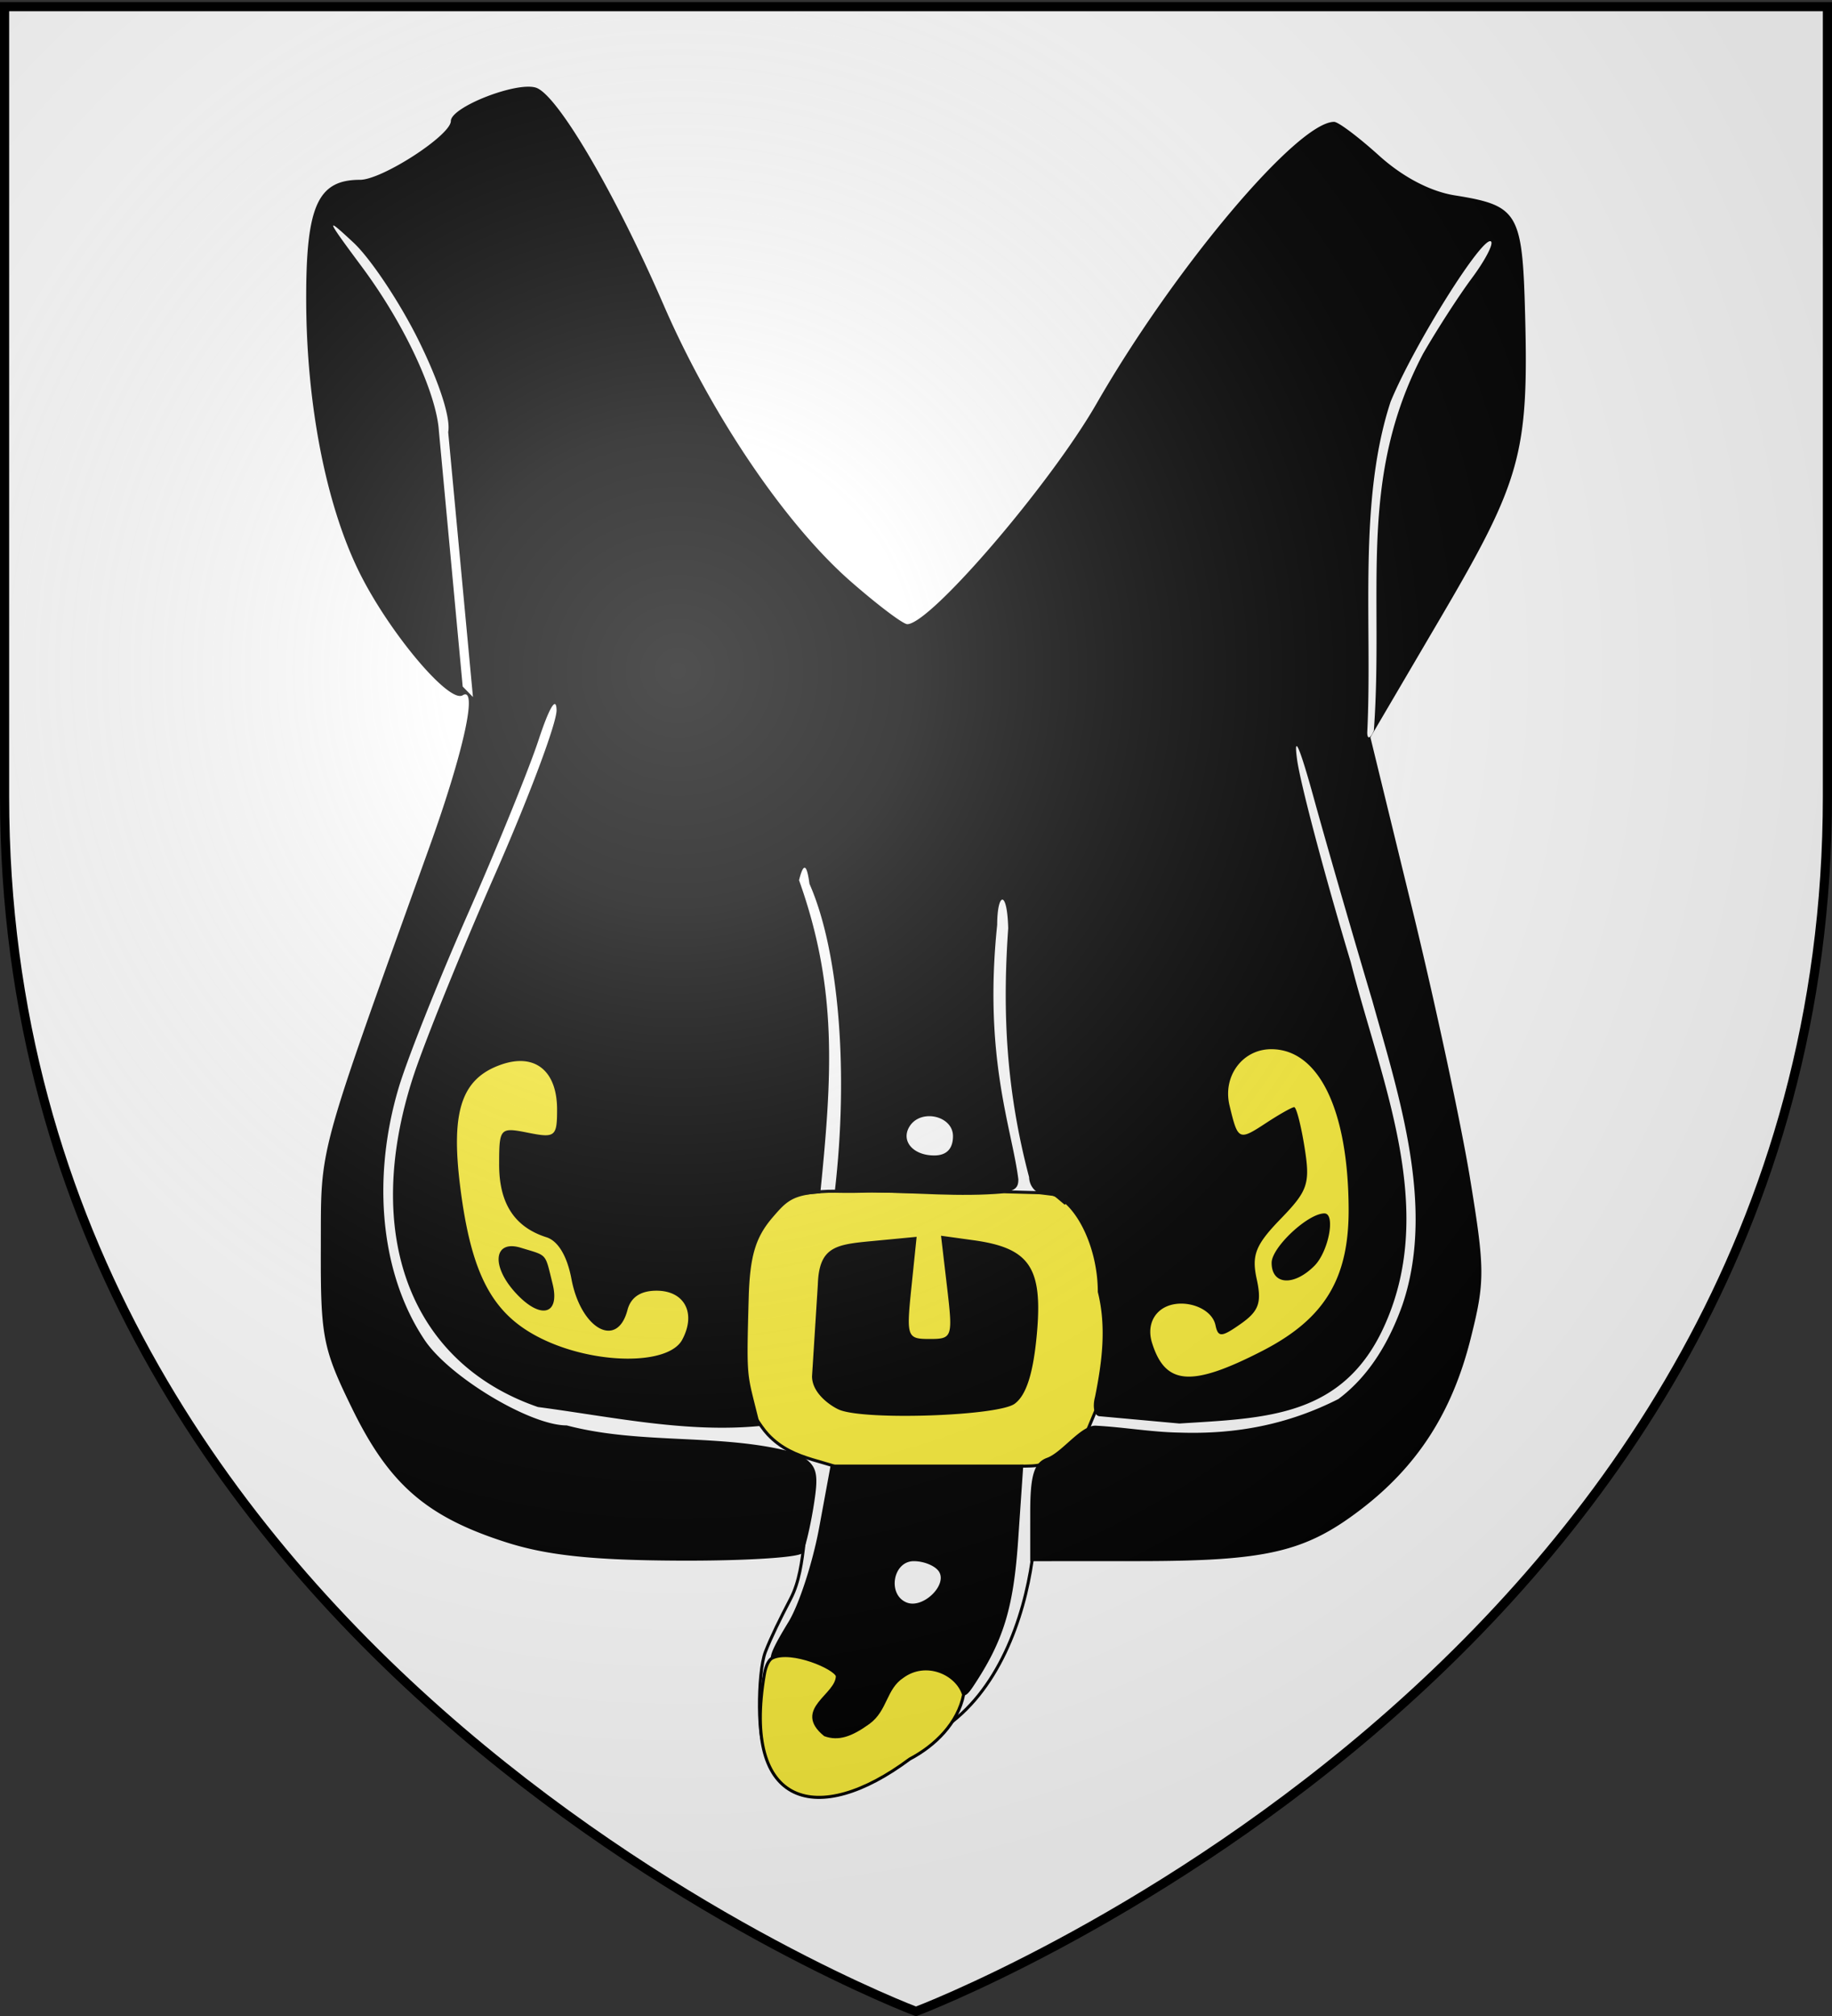 <svg xmlns="http://www.w3.org/2000/svg" xmlns:xlink="http://www.w3.org/1999/xlink" width="600" height="660" version="1.0"><rect width="100%" height="100%" fill="#333333" stroke="none"/><desc>Flag of Canton of Valais (Wallis)</desc><defs><radialGradient xlink:href="#a" id="b" cx="221.445" cy="226.331" r="300" fx="221.445" fy="226.331" gradientTransform="matrix(1.353 0 0 1.349 -77.63 -85.747)" gradientUnits="userSpaceOnUse"/><linearGradient id="a"><stop offset="0" style="stop-color:white;stop-opacity:.314"/><stop offset=".19" style="stop-color:white;stop-opacity:.251"/><stop offset=".6" style="stop-color:#6b6b6b;stop-opacity:.125"/><stop offset="1" style="stop-color:black;stop-opacity:.125"/></linearGradient></defs><g style="display:inline"><path d="M300 658.5s298.5-112.32 298.5-397.772V2.176H1.5v258.552C1.5 546.18 300 658.5 300 658.5" style="fill:#fff;fill-opacity:1;fill-rule:evenodd;stroke:none;stroke-width:1px;stroke-linecap:butt;stroke-linejoin:miter;stroke-opacity:1"/><path d="m-1160.499 543.766-34.042 107.328 14.625 32.34 44.658-4.616 25.797-34.26 9.475-39.344-11.084-41.732z" style="fill:#fcef3c;fill-rule:evenodd;stroke:#000;stroke-width:1px;stroke-linecap:butt;stroke-linejoin:miter;stroke-opacity:1;display:inline" transform="translate(1556.688 -222.222)"/><path d="m-1364.828 543.271 44.895 103.26-11.224 33.672h-44.895l-29.182-31.427-13.47-38.161 6.735-42.651z" style="fill:#fcef3c;fill-rule:evenodd;stroke:#000;stroke-width:1px;stroke-linecap:butt;stroke-linejoin:miter;stroke-opacity:1" transform="translate(1556.688 -222.222)"/><path d="m-1299.802 614.167 8.234-1.39 6.647-.594h6.25l28.671-1.489 24.802 1.786 10.416.397 13.988-.397 9.822 21.131.992 18.949-.695 19.84-5.357 10.616-1.885.992-.793 2.58-2.282 4.265-11.21 14.881-2.381-4.067-3.77.496-4.762.198-60.516.1-3.67-1.489-5.16-1.488-7.638-3.274-5.258-4.365-4.365-5.853-5.258-18.254.496-15.873 2.083-22.817 8.234-13.988z" style="fill:#fcef3c;fill-rule:evenodd;stroke:none;stroke-width:1px;stroke-linecap:butt;stroke-linejoin:miter;stroke-opacity:1" transform="translate(1556.688 -222.222)"/><path d="M-1293.9 730.645c-.908 1.47-19 2.597-40.205 2.504-28.391-.126-43.366-1.709-56.81-6.006-26.034-8.32-38.292-18.949-50.394-43.692-9.696-19.825-10.404-23.46-10.305-52.912.113-33.874-1.712-27.156 35.65-131.243 11.162-31.098 15.853-52.574 10.803-49.452-4.51 2.787-24.41-20.979-34.028-40.637-10.808-22.09-17.155-54.855-17.22-88.89-.059-30.695 3.78-39.23 17.644-39.23 7.203 0 29.738-14.588 29.738-19.25 0-4.569 21.567-12.995 27.904-10.903 7.006 2.314 25.83 34.355 41.758 71.08 15.609 35.987 39.85 71.8 61.306 90.568 8.788 7.688 17.119 13.978 18.513 13.978 7.524 0 46.746-45.684 61.993-72.206 25.609-44.548 65.839-92.242 77.806-92.242 1.365 0 7.973 4.961 14.684 11.025 7.765 7.014 16.795 11.759 24.827 13.043 20.856 3.335 22.17 5.57 23.043 39.181 1.171 45.08-1.402 54.335-27.437 98.68l-23.234 39.574 13.65 55.95c7.508 30.771 16.042 70.52 18.964 88.328 4.932 30.055 4.943 33.847.155 52.813-6.064 24.013-17.412 41.583-36.03 55.784-18.182 13.867-30.801 16.79-72.577 16.81l-35.577.019v-15.912c0-12.276 1.264-16.373 5.534-17.932 4.976-1.816 11.244-10.937 16.142-10.503 9.138.487 18.192 2.118 27.342 2.255 18.477.607 35.457-2.653 51.91-10.992 10.796-8.06 17.089-19.934 20.94-30.722 10.915-32.006-1.083-68.385-9.81-99.617-6.481-21.742-15.115-51.627-19.187-66.412-4.595-16.682-6.673-21.481-5.479-12.65 1.058 7.827 8.975 37.713 17.593 66.412 9.819 38.678 28.395 80.059 11.205 118.592-13.513 30.52-39.24 30.615-67.33 32.41l-26-2.366c-1.812 0-2.55-2.847-1.64-6.325 2.312-11.454 3.786-22.907.917-34.36 0-16.197-8.718-32.052-17.623-32.052-2.483 0-4.815-2.484-4.881-5.534-7.425-28.102-8.82-53.611-6.842-81.487-.359-13.073-3.6-11.563-3.61-1.16-4.539 43.61 4.843 66.609 6.93 83.338.037 5.247-3.574 5.04-36.442 4.495-10.62-.176-18.17-.293-23.721-.157 4.703-39.857 1.311-79.49-8.244-101.068-.906-6.801-2-6.846-3.415-1.19 12.596 35.274 10.906 63.353 6.952 102.469-9.209.66-11.116 2.698-15.59 7.899-5.652 6.572-7.478 12.743-7.86 26.568-.647 23.365-.6 24.276 1.77 33.719l2.01 8.007c-24.27 2.36-48.542-2.992-72.813-6.195-41.735-14.405-57.624-56.323-40.909-107.922 3.615-11.158 15.711-41.077 26.881-66.487s20.233-49.603 20.139-53.762c-.105-4.667-2.366-.904-5.905 9.831-3.155 9.567-13.622 35.29-23.262 57.162-9.64 21.873-19.79 47.391-22.557 56.708-8.972 30.213-5.758 61.278 8.544 82.575 8.109 12.075 34.573 27.957 46.512 27.913 24.702 6.532 51.639 2.354 75.465 9.176 6.573 3.743 7.225 5.797 5.419 17.092-.817 5.11-1.916 10.177-2.806 13.144m3.11.964a125 125 0 0 0 1.49-6.918l3.802-20.631h63.06l-1.7 24.814c-1.527 22.265-4.84 33.01-14.775 47.907-2.732 4.096-3.732 3.939-7.473-1.178-5.737-7.846-14.958-4.68-21.874 7.51-5.962 10.51-20.234 13.294-23.57 4.6-1.06-2.762.486-6.625 3.547-8.863 4.933-3.607 4.97-4.345.413-8.127-2.757-2.288-7.866-3.414-11.354-2.502-7.904 2.067-7.918.132-.097-12.696 2.533-4.155 5.663-12.84 7.966-21.676m41.32 5.302c-1.178-1.907-4.905-3.466-8.28-3.466-6.924 0-8.72 11.165-2.186 13.588 5.251 1.947 13.183-5.725 10.466-10.122m105.765-72.25c20.493-10.51 28.486-23.636 28.376-46.597-.154-32.394-9.78-52.23-25.348-52.23-9.402 0-15.96 8.836-13.665 18.413 2.757 11.504 3.008 11.624 11.998 5.734 4.341-2.845 8.473-5.172 9.182-5.172s2.236 5.925 3.394 13.166c1.896 11.862 1.121 14.181-7.822 23.408-8.241 8.503-9.573 11.853-7.842 19.732 1.688 7.689.699 10.465-5.215 14.628-6.304 4.437-7.435 4.5-8.293.456-1.382-6.509-12.583-9.458-18.204-4.793-2.922 2.425-3.887 6.36-2.585 10.54 4.347 13.945 12.875 14.588 36.024 2.715m3.152-28.889c0-5.05 11.886-16.176 17.283-16.176 3.757 0 1.366 12.524-3.278 17.168-6.77 6.77-14.005 6.258-14.005-.992m-193.033 25.165c4.641-8.671.774-16.041-8.418-16.041-5.204 0-8.423 2.139-9.517 6.325-3.362 12.856-15.27 6.252-18.352-10.178-1.401-7.472-4.376-12.434-8.177-13.64-10.45-3.317-15.5-11.06-15.5-23.766 0-12.03.242-12.297 9.488-10.448 8.856 1.772 9.487 1.266 9.487-7.598 0-12.75-7.295-18.586-18.366-14.693-12.856 4.521-16.446 15.106-13.414 39.55 3.613 29.12 10.507 42.136 26.512 50.059 17.498 8.661 41.732 8.887 46.257.43m-54.73-15.5c-8-8.84-6.91-17.295 1.882-14.593 8.888 2.732 7.812 1.52 10.364 11.686 2.615 10.42-4.022 11.995-12.246 2.907m143.402-51.14c0-6.708-10.586-9.06-14.231-3.163-2.92 4.724 1.143 9.487 8.093 9.487 4.03 0 6.138-2.172 6.138-6.325m153.924-256.083c4.519-7.87 11.725-19.027 16.014-24.794 4.29-5.767 7.121-11.163 6.293-11.991-2.487-2.487-25.2 33.71-32.908 52.445-10.786 32.861-5.89 73.285-7.65 108.311.043 2.526 1.114 1.747 2.166-.65 3.288-45.647-5.43-82.262 16.085-123.321m-328.952-4.448c-6.12-12.38-15.714-26.78-21.319-31.997-9.379-8.732-9.158-8.098 2.775 7.963 14.677 19.757 24.46 42.006 25.2 53.705l7.796 83.667 3.362 3.432-8.11-86.726c.87-4.598-2.91-16.303-9.704-30.044m137.87 350.147c-2.175-.877-9.005-5.054-9.005-10.997l1.904-30.06c.412-12.965 6.452-13.122 19.332-14.35l13.023-1.242-1.726 16.722c-1.66 16.084-1.432 16.722 5.98 16.722 7.452 0 7.64-.556 5.719-16.901l-1.987-16.901 10.656 1.474c18.37 2.541 22.694 8.924 20.74 30.613-1.164 12.92-3.454 20.126-7.286 22.928-5.448 3.984-48.693 5.486-57.35 1.992" style="fill:#000" transform="translate(1556.688 -222.222)"/><path d="M-1218.637 732.955c-2.724 19.164-11.114 43.232-29.463 55.278M-1293.276 726.782c-.754 6.697-1.639 13.4-4.464 18.81-3.494 6.69-6.403 12.606-8.266 17.394-2.679 6.883-2.634 30.799.384 31.982" style="fill:none;fill-rule:evenodd;stroke:#000;stroke-width:1px;stroke-linecap:butt;stroke-linejoin:miter;stroke-opacity:1" transform="translate(1556.688 -222.222)"/><path d="M-1306.35 770.317c-7.426 43.38 17.434 50.312 47.62 27.778 8.365-4.407 15.769-11.761 17.641-21.085-2.136-6.982-12.34-11.538-20.022-5.899-5.754 3.77-5.357 10.913-11.111 15.08s-9.92 5.555-14.286 3.968c-10.178-8.322 4.1-12.813 4.065-19.28-.778-2.692-14.908-8.768-21.202-5.907-1.578.718-2.401 3.575-2.704 5.345z" style="fill:#fcef3c;fill-rule:evenodd;stroke:#000;stroke-width:1px;stroke-linecap:butt;stroke-linejoin:miter;stroke-opacity:1" transform="translate(1556.688 -222.222)"/><path d="M-1313.76 679.642c2.91 3.768 5.774 9.215 8.55 12.183 8.737 9.338 20.19 8.046 29.892 13.912M-1227.896 702.931c4.758-1.407 10.01.043 13.697-1.78 5.636-2.784 11.632-5.713 13.865-11.068l4.706-11.283M-1301.875 613.211c6.289.34 12.48-1.143 18.74-1.002 3.962.089 7.951.073 12.01-.132 14.352.092 28.673 1.603 43.243.296l11.72.323 4.99.612 3.527 2.962" style="fill:none;fill-rule:evenodd;stroke:#000;stroke-width:1px;stroke-linecap:butt;stroke-linejoin:miter;stroke-opacity:1" transform="translate(1556.688 -222.222)"/></g><g style="display:inline"><path d="M300 658.5s298.5-112.32 298.5-397.772V2.176H1.5v258.552C1.5 546.18 300 658.5 300 658.5" style="opacity:1;fill:url(#b);fill-opacity:1;fill-rule:evenodd;stroke:none;stroke-width:1px;stroke-linecap:butt;stroke-linejoin:miter;stroke-opacity:1"/></g><path d="M300 658.5S1.5 546.18 1.5 260.728V2.176h597v258.552C598.5 546.18 300 658.5 300 658.5z" style="opacity:1;fill:none;fill-opacity:1;fill-rule:evenodd;stroke:#000;stroke-width:3;stroke-linecap:butt;stroke-linejoin:miter;stroke-miterlimit:4;stroke-dasharray:none;stroke-opacity:1"/></svg>